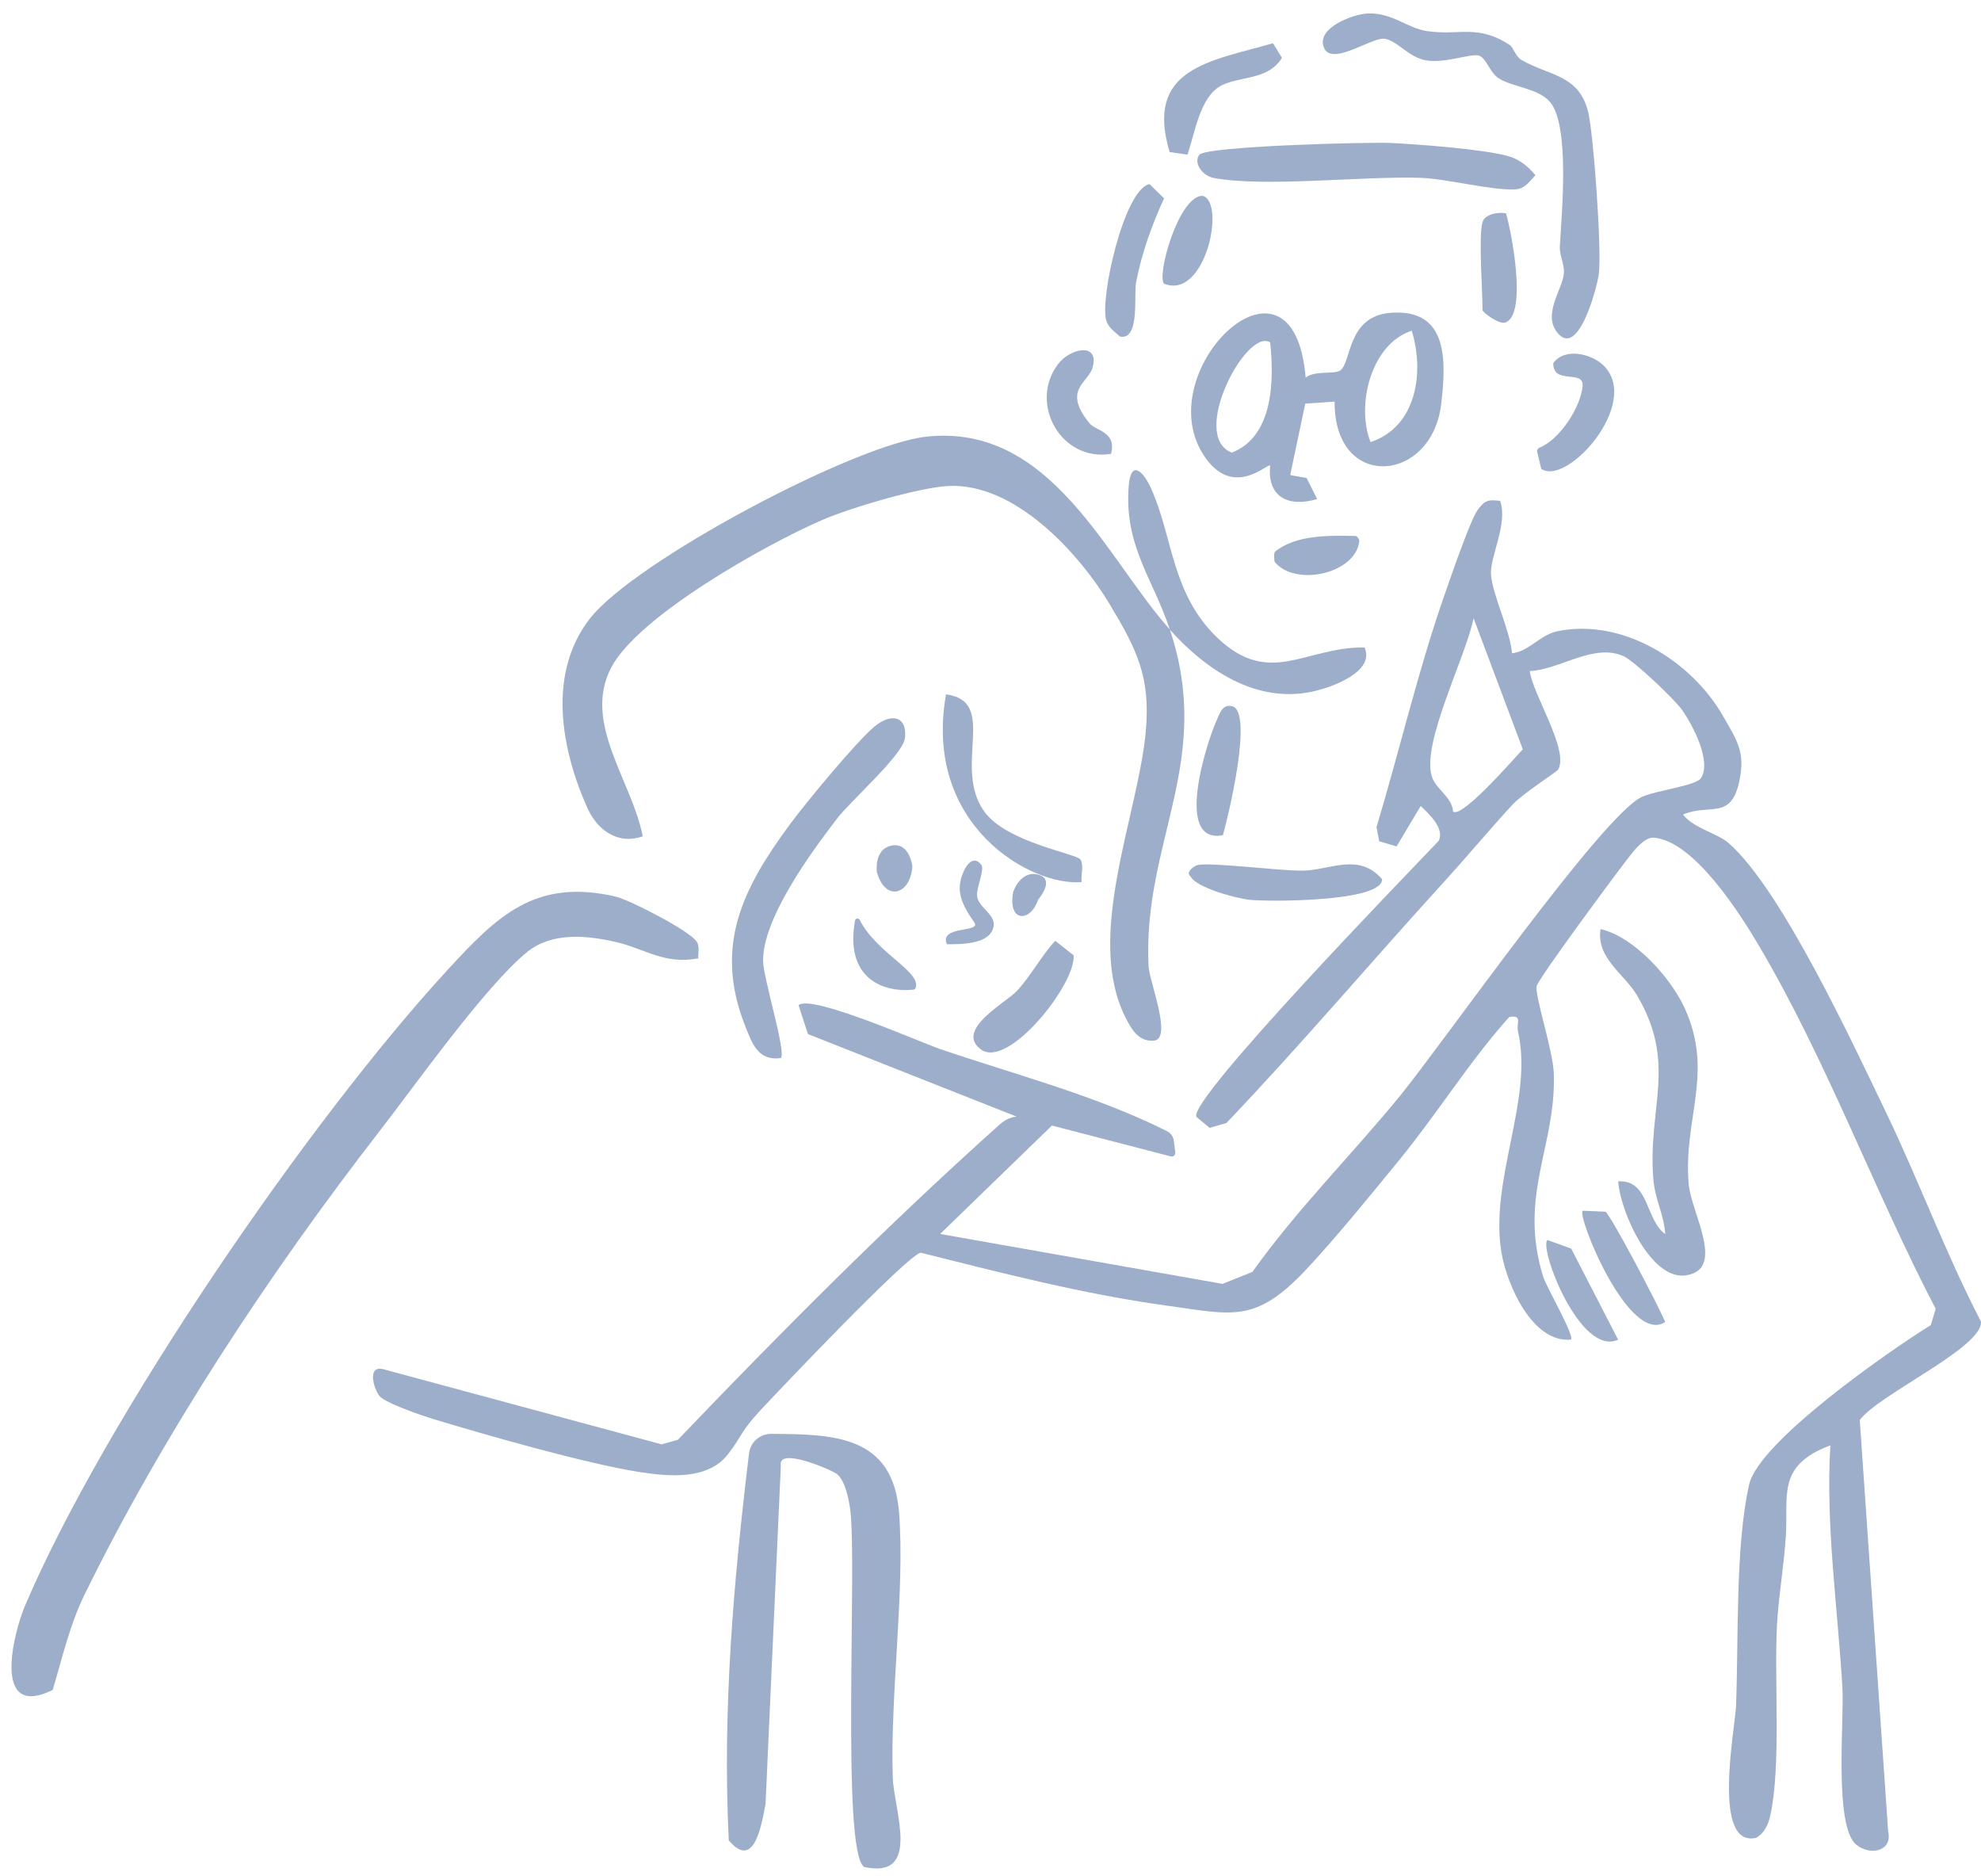 <svg width="94" height="89" viewBox="0 0 94 89" fill="none" xmlns="http://www.w3.org/2000/svg">
<g clip-path="url(#clip0_4210_2129)">
<path d="M71.184 23.76C71.562 24.857 70.697 26.396 70.748 27.242C70.806 28.199 71.668 29.927 71.746 30.993C72.561 30.904 73.073 30.114 73.906 29.944C77.001 29.312 80.266 31.361 81.76 33.971C82.437 35.154 82.84 35.691 82.518 37.124C82.115 38.916 81.105 38.107 79.86 38.644C80.358 39.292 81.494 39.534 82.011 39.985C84.513 42.156 87.912 49.492 89.476 52.737C91.051 56.005 92.321 59.469 94 62.698C94.095 63.928 89.101 66.177 88.248 67.37L89.594 86.88C89.814 87.823 88.754 88.054 88.085 87.517C87.014 86.654 87.512 81.614 87.425 80.103C87.204 76.26 86.625 72.433 86.852 68.567C84.297 69.533 84.865 70.922 84.739 72.881C84.65 74.256 84.398 75.72 84.322 77.041C84.174 79.66 84.532 83.776 83.992 86.175C83.906 86.565 83.696 86.994 83.326 87.189C81.214 87.664 82.33 82.001 82.375 80.949C82.504 77.812 82.328 73.424 82.996 70.435C83.452 68.389 89.666 64.073 91.616 62.865L91.851 62.094C88.919 56.475 86.67 50.28 83.441 44.828C82.543 43.314 80.372 39.893 78.478 39.74C78.05 39.707 77.588 40.286 77.342 40.597C76.76 41.335 72.997 46.414 72.916 46.784C72.821 47.232 73.688 49.832 73.727 50.892C73.862 54.351 72.029 56.697 73.221 60.555C73.38 61.075 74.732 63.377 74.541 63.552C72.703 63.722 71.503 60.925 71.251 59.453C70.655 55.985 72.779 52.153 72.029 48.933C71.939 48.551 72.275 48.126 71.609 48.251C69.721 50.366 68.218 52.798 66.431 54.989C65.169 56.533 63.297 58.838 61.937 60.271C59.556 62.784 58.502 62.375 55.349 61.938C51.409 61.395 47.526 60.391 43.685 59.428C43.013 59.584 36.967 65.954 36.08 66.908C35.118 67.944 35.218 68.122 34.544 68.99C33.585 70.231 31.716 70.05 30.325 69.831C27.793 69.433 23.101 68.091 20.544 67.315C20.012 67.153 18.27 66.561 18.004 66.224C17.738 65.887 17.411 64.79 18.16 64.949L31.391 68.52L32.166 68.305C37.068 63.182 42.098 58.128 47.395 53.383C47.627 53.174 47.923 52.99 48.242 52.974L38.338 49.058L37.893 47.691C38.45 47.132 43.679 49.453 44.614 49.77C48.197 50.989 52.019 51.977 55.377 53.664C55.556 53.753 55.676 53.928 55.701 54.129L55.768 54.677C55.782 54.797 55.673 54.891 55.556 54.861L49.915 53.397L44.611 58.54L58.012 60.908L59.428 60.34C61.537 57.379 64.131 54.799 66.425 51.997C68.462 49.506 76.005 38.702 77.901 37.809C78.548 37.505 80.478 37.277 80.71 36.918C81.231 36.114 80.322 34.408 79.818 33.684C79.457 33.167 77.541 31.361 77.062 31.141C75.632 30.481 74.024 31.773 72.588 31.834C72.717 32.916 74.471 35.602 73.934 36.509C73.864 36.629 72.281 37.622 71.766 38.176C70.675 39.359 69.595 40.659 68.523 41.833C65.062 45.629 61.742 49.559 58.194 53.277L57.399 53.508L56.767 52.982C56.395 52.15 66.864 41.366 68.266 39.893C68.562 39.301 67.807 38.616 67.413 38.237L66.268 40.155L65.443 39.91L65.317 39.237C66.414 35.599 67.287 31.809 68.543 28.224C68.814 27.448 69.768 24.673 70.104 24.211C70.44 23.749 70.591 23.688 71.19 23.763L71.184 23.76ZM68.951 38.507C69.394 38.811 71.811 36.025 72.258 35.546L69.922 29.326C69.57 31.141 67.424 35.276 67.947 36.854C68.151 37.467 68.901 37.798 68.949 38.507H68.951Z" fill="#9CAEC9"/>
<path d="M55.516 29.88C54.702 27.431 53.334 25.889 53.558 23.056C53.659 21.779 54.246 22.36 54.602 23.134C55.667 25.455 55.567 28.166 57.78 30.27C60.256 32.621 61.951 30.679 64.749 30.715C65.264 31.875 63.177 32.621 62.248 32.816C59.573 33.376 57.203 31.756 55.516 29.88C57.604 36.159 54.207 39.944 54.501 45.838C54.537 46.559 55.595 49.158 54.814 49.361C54.045 49.464 53.695 48.844 53.404 48.265C51.462 44.416 53.997 38.702 54.367 34.717C54.604 32.14 53.953 30.826 52.666 28.683C51.2 26.234 48.153 22.897 45 23.056C43.635 23.126 40.402 24.069 39 24.675C36.387 25.805 30.281 29.215 29 31.675C27.632 34.3 29.974 37.017 30.5 39.675C29.277 40.106 28.316 39.331 27.869 38.324C26.601 35.482 25.98 31.928 27.989 29.349C30.104 26.629 40.537 21.097 43.939 20.718C49.885 20.056 52.492 26.507 55.525 29.88H55.516Z" fill="#9CAEC9"/>
<path d="M33.07 44.686C33.21 44.925 33.117 45.209 33.134 45.465C31.512 45.774 30.625 45.009 29.198 44.683C27.771 44.358 26.158 44.229 25 45.175C23.019 46.795 19.715 51.466 18 53.675C12.793 60.391 7.735 68.047 4 75.675C3.309 77.089 2.953 78.661 2.5 80.175C-0.432 81.609 0.66 77.415 1.189 76.171C4.986 67.268 14.633 53.191 21.235 46.016C23.571 43.478 25.381 41.653 29.198 42.532C29.892 42.693 32.768 44.179 33.064 44.683L33.07 44.686Z" fill="#9CAEC9"/>
<path d="M41.004 88.566C39.899 87.879 40.691 73.963 40.336 71.562C40.263 71.072 40.103 70.268 39.728 69.939C39.538 69.772 36.869 68.592 37.051 69.536L36.326 85.58C36.128 86.612 35.786 88.739 34.581 87.308C34.276 81.152 34.804 75.035 35.543 68.943C35.607 68.417 36.061 68.022 36.595 68.024C39.555 68.041 42.375 68.083 42.661 71.759C42.946 75.436 42.241 80.312 42.361 84.305C42.409 85.867 43.746 89.165 41.01 88.572L41.004 88.566Z" fill="#9CAEC9"/>
<path d="M61.954 17.916C62.385 17.565 63.286 17.765 63.58 17.585C64.148 17.234 63.882 14.988 66.014 14.838C68.719 14.646 68.63 17.095 68.386 19.168C67.944 22.939 63.3 23.309 63.328 19.054L61.935 19.149L61.23 22.491C61.224 22.516 61.238 22.538 61.26 22.547L62 22.675L62.5 23.675C61.149 24.079 60.122 23.593 60.27 22.09C60.164 21.94 58.462 23.763 57.069 21.52C54.562 17.482 61.383 10.986 61.954 17.919V17.916ZM66.987 15.689C65.049 16.318 64.338 19.238 65.034 20.974C67.231 20.245 67.594 17.643 66.987 15.689ZM60.27 16.246C59.154 15.52 56.417 20.691 58.451 21.473C60.418 20.71 60.466 18.063 60.27 16.246Z" fill="#9CAEC9"/>
<path d="M71.651 2.147C71.814 2.253 71.909 2.679 72.194 2.843C73.503 3.6 74.908 3.533 75.353 5.284C75.618 6.33 76.007 11.866 75.868 12.973C75.778 13.691 74.846 17.165 73.836 15.695C73.246 14.838 74.138 13.711 74.206 12.982C74.248 12.531 73.99 12.127 74.015 11.682C74.105 10.112 74.499 5.971 73.554 4.844C72.98 4.165 71.702 4.129 71.078 3.689C70.678 3.408 70.518 2.74 70.166 2.634C69.813 2.529 68.576 3.004 67.706 2.871C66.836 2.737 66.285 1.905 65.692 1.838C65.04 1.766 63.101 3.238 62.794 2.183C62.533 1.29 64.215 0.67 64.895 0.639C66.044 0.586 66.772 1.335 67.706 1.474C69.248 1.705 70.11 1.126 71.654 2.145L71.651 2.147Z" fill="#9CAEC9"/>
<path d="M76.782 56.044C78.274 55.963 78.053 57.85 79.018 58.546C78.951 57.597 78.528 56.904 78.45 55.916C78.179 52.537 79.597 50.458 77.678 47.221C77.071 46.197 75.739 45.463 75.946 44.077C77.524 44.433 79.258 46.364 79.916 47.778C81.365 50.892 79.857 53.06 80.131 56.191C80.249 57.535 81.919 60.238 79.983 60.505C78.324 60.733 76.878 57.463 76.785 56.047L76.782 56.044Z" fill="#9CAEC9"/>
<path d="M37.051 50.196C35.971 50.344 35.689 49.501 35.361 48.679C33.85 44.872 35.258 42.114 37.496 39.089C38.243 38.079 40.649 35.165 41.511 34.455C42.283 33.818 43.058 33.963 42.941 35.02C42.854 35.8 40.355 38.004 39.737 38.811C38.484 40.442 36.187 43.57 36.209 45.593C36.217 46.392 37.317 49.929 37.054 50.196H37.051Z" fill="#9CAEC9"/>
<path d="M56.915 7.34C57.245 6.934 64.906 6.731 66.005 6.784C67.337 6.848 70.356 7.076 71.542 7.399C72.099 7.552 72.496 7.883 72.857 8.312C72.577 8.604 72.37 8.957 71.903 8.982C70.776 9.046 68.66 8.479 67.418 8.437C64.621 8.345 60.099 8.893 57.615 8.448C57.038 8.345 56.613 7.708 56.915 7.337V7.34Z" fill="#9CAEC9"/>
<path d="M44.888 32.942C47.403 33.267 45.173 36.379 46.709 38.505C47.772 39.977 51.104 40.495 51.272 40.782C51.44 41.068 51.283 41.514 51.325 41.845C48.956 42.065 43.782 39.181 44.89 32.939" fill="#9CAEC9"/>
<path d="M56.809 41.043C57.388 40.887 60.709 41.319 61.823 41.304C63.09 41.288 64.475 40.425 65.583 41.711C65.594 42.799 60.172 42.782 59.291 42.688C58.653 42.618 56.733 42.106 56.493 41.572C56.23 41.394 56.655 41.085 56.809 41.043Z" fill="#9CAEC9"/>
<path d="M56.35 7.337L55.5 7.215C54.308 3.224 57.416 2.909 60.404 2.052L60.829 2.745C60.175 3.814 58.837 3.6 57.95 4.059C56.943 4.582 56.703 6.296 56.347 7.337H56.35Z" fill="#9CAEC9"/>
<path d="M72.938 21.439C72.919 21.353 72.966 21.272 73.047 21.239C74.043 20.83 75.009 19.296 75.095 18.322C75.168 17.501 73.685 18.283 73.705 17.226C74.262 16.463 75.546 16.794 76.097 17.345C77.896 19.14 74.337 23.092 73.134 22.241L72.941 21.442L72.938 21.439Z" fill="#9CAEC9"/>
<path d="M50.072 44.633L50.945 45.321C51.057 46.687 47.842 50.722 46.555 49.793C45.268 48.863 47.753 47.558 48.256 47.007C48.93 46.275 49.401 45.365 50.072 44.63V44.633Z" fill="#9CAEC9"/>
<path d="M54.543 8.732L55.237 9.411C54.646 10.694 54.179 12.002 53.908 13.393C53.79 13.989 54.104 16.168 53.141 15.965C52.901 15.745 52.596 15.545 52.495 15.211C52.176 14.173 53.334 8.991 54.543 8.732Z" fill="#9CAEC9"/>
<path d="M58.032 39.621C55.693 40.08 57.257 35.215 57.732 34.172C57.872 33.863 57.99 33.409 58.449 33.498C59.503 33.707 58.272 38.772 58.029 39.618L58.032 39.621Z" fill="#9CAEC9"/>
<path d="M51.681 20.064C51.997 20.454 53.001 20.476 52.719 21.531C50.349 21.921 48.805 19.146 50.195 17.287C50.788 16.496 52.193 16.229 51.84 17.451C51.636 18.155 50.405 18.489 51.684 20.064H51.681Z" fill="#9CAEC9"/>
<path d="M76.175 57.483C76.433 57.633 78.73 62.008 79.015 62.72C77.286 63.836 74.804 57.644 75.101 57.438L76.175 57.483Z" fill="#9CAEC9"/>
<path d="M70.345 10.538C70.454 10.157 71.092 10.046 71.461 10.121C71.741 11.078 72.451 14.835 71.469 15.286C71.184 15.45 70.347 14.819 70.347 14.713C70.347 13.747 70.152 11.231 70.347 10.538H70.345Z" fill="#9CAEC9"/>
<path d="M76.78 63.555C74.989 64.382 73.019 59.222 73.425 58.827L74.553 59.233L76.78 63.552V63.555Z" fill="#9CAEC9"/>
<path d="M55.239 13.463C54.867 13.096 55.919 9.311 57.052 9.289C58.18 9.528 57.22 14.237 55.239 13.463Z" fill="#9CAEC9"/>
<path d="M46.561 41.018C46.74 41.246 46.323 42.117 46.362 42.51C46.426 43.1 47.392 43.425 47.103 44.093C46.843 44.811 45.534 44.797 44.93 44.797C44.552 43.885 46.583 44.269 46.228 43.757C45.581 42.824 45.361 42.24 45.693 41.419C45.858 41.004 46.2 40.564 46.558 41.021L46.561 41.018Z" fill="#9CAEC9"/>
<path d="M64.5 25.675C64.318 27.226 61.479 27.839 60.5 26.675C60.45 26.617 60.441 26.226 60.5 26.175C61.482 25.363 63.09 25.402 64.316 25.427C64.397 25.427 64.511 25.595 64.5 25.675Z" fill="#9CAEC9"/>
<path d="M43.346 46.949C41.894 47.104 40.078 46.406 40.571 43.676C40.59 43.564 40.741 43.539 40.794 43.642C41.6 45.234 43.727 46.089 43.447 46.876C43.433 46.918 43.391 46.946 43.349 46.949H43.346Z" fill="#9CAEC9"/>
<path d="M42.308 40.116C43.167 39.944 43.293 41.104 43.293 41.104C43.198 42.459 42.006 42.802 41.609 41.374C41.609 41.374 41.449 40.289 42.308 40.116Z" fill="#9CAEC9"/>
<path d="M49.261 41.494C50.108 41.714 49.261 42.677 49.261 42.677C48.903 43.77 47.806 43.773 48.077 42.318C48.077 42.318 48.413 41.274 49.261 41.494Z" fill="#9CAEC9"/>
</g>
<defs>
<clipPath id="clip0_4210_2129">
<rect width="94" height="88" fill="white" transform="translate(0 0.639)"/>
</clipPath>
</defs>
</svg>
